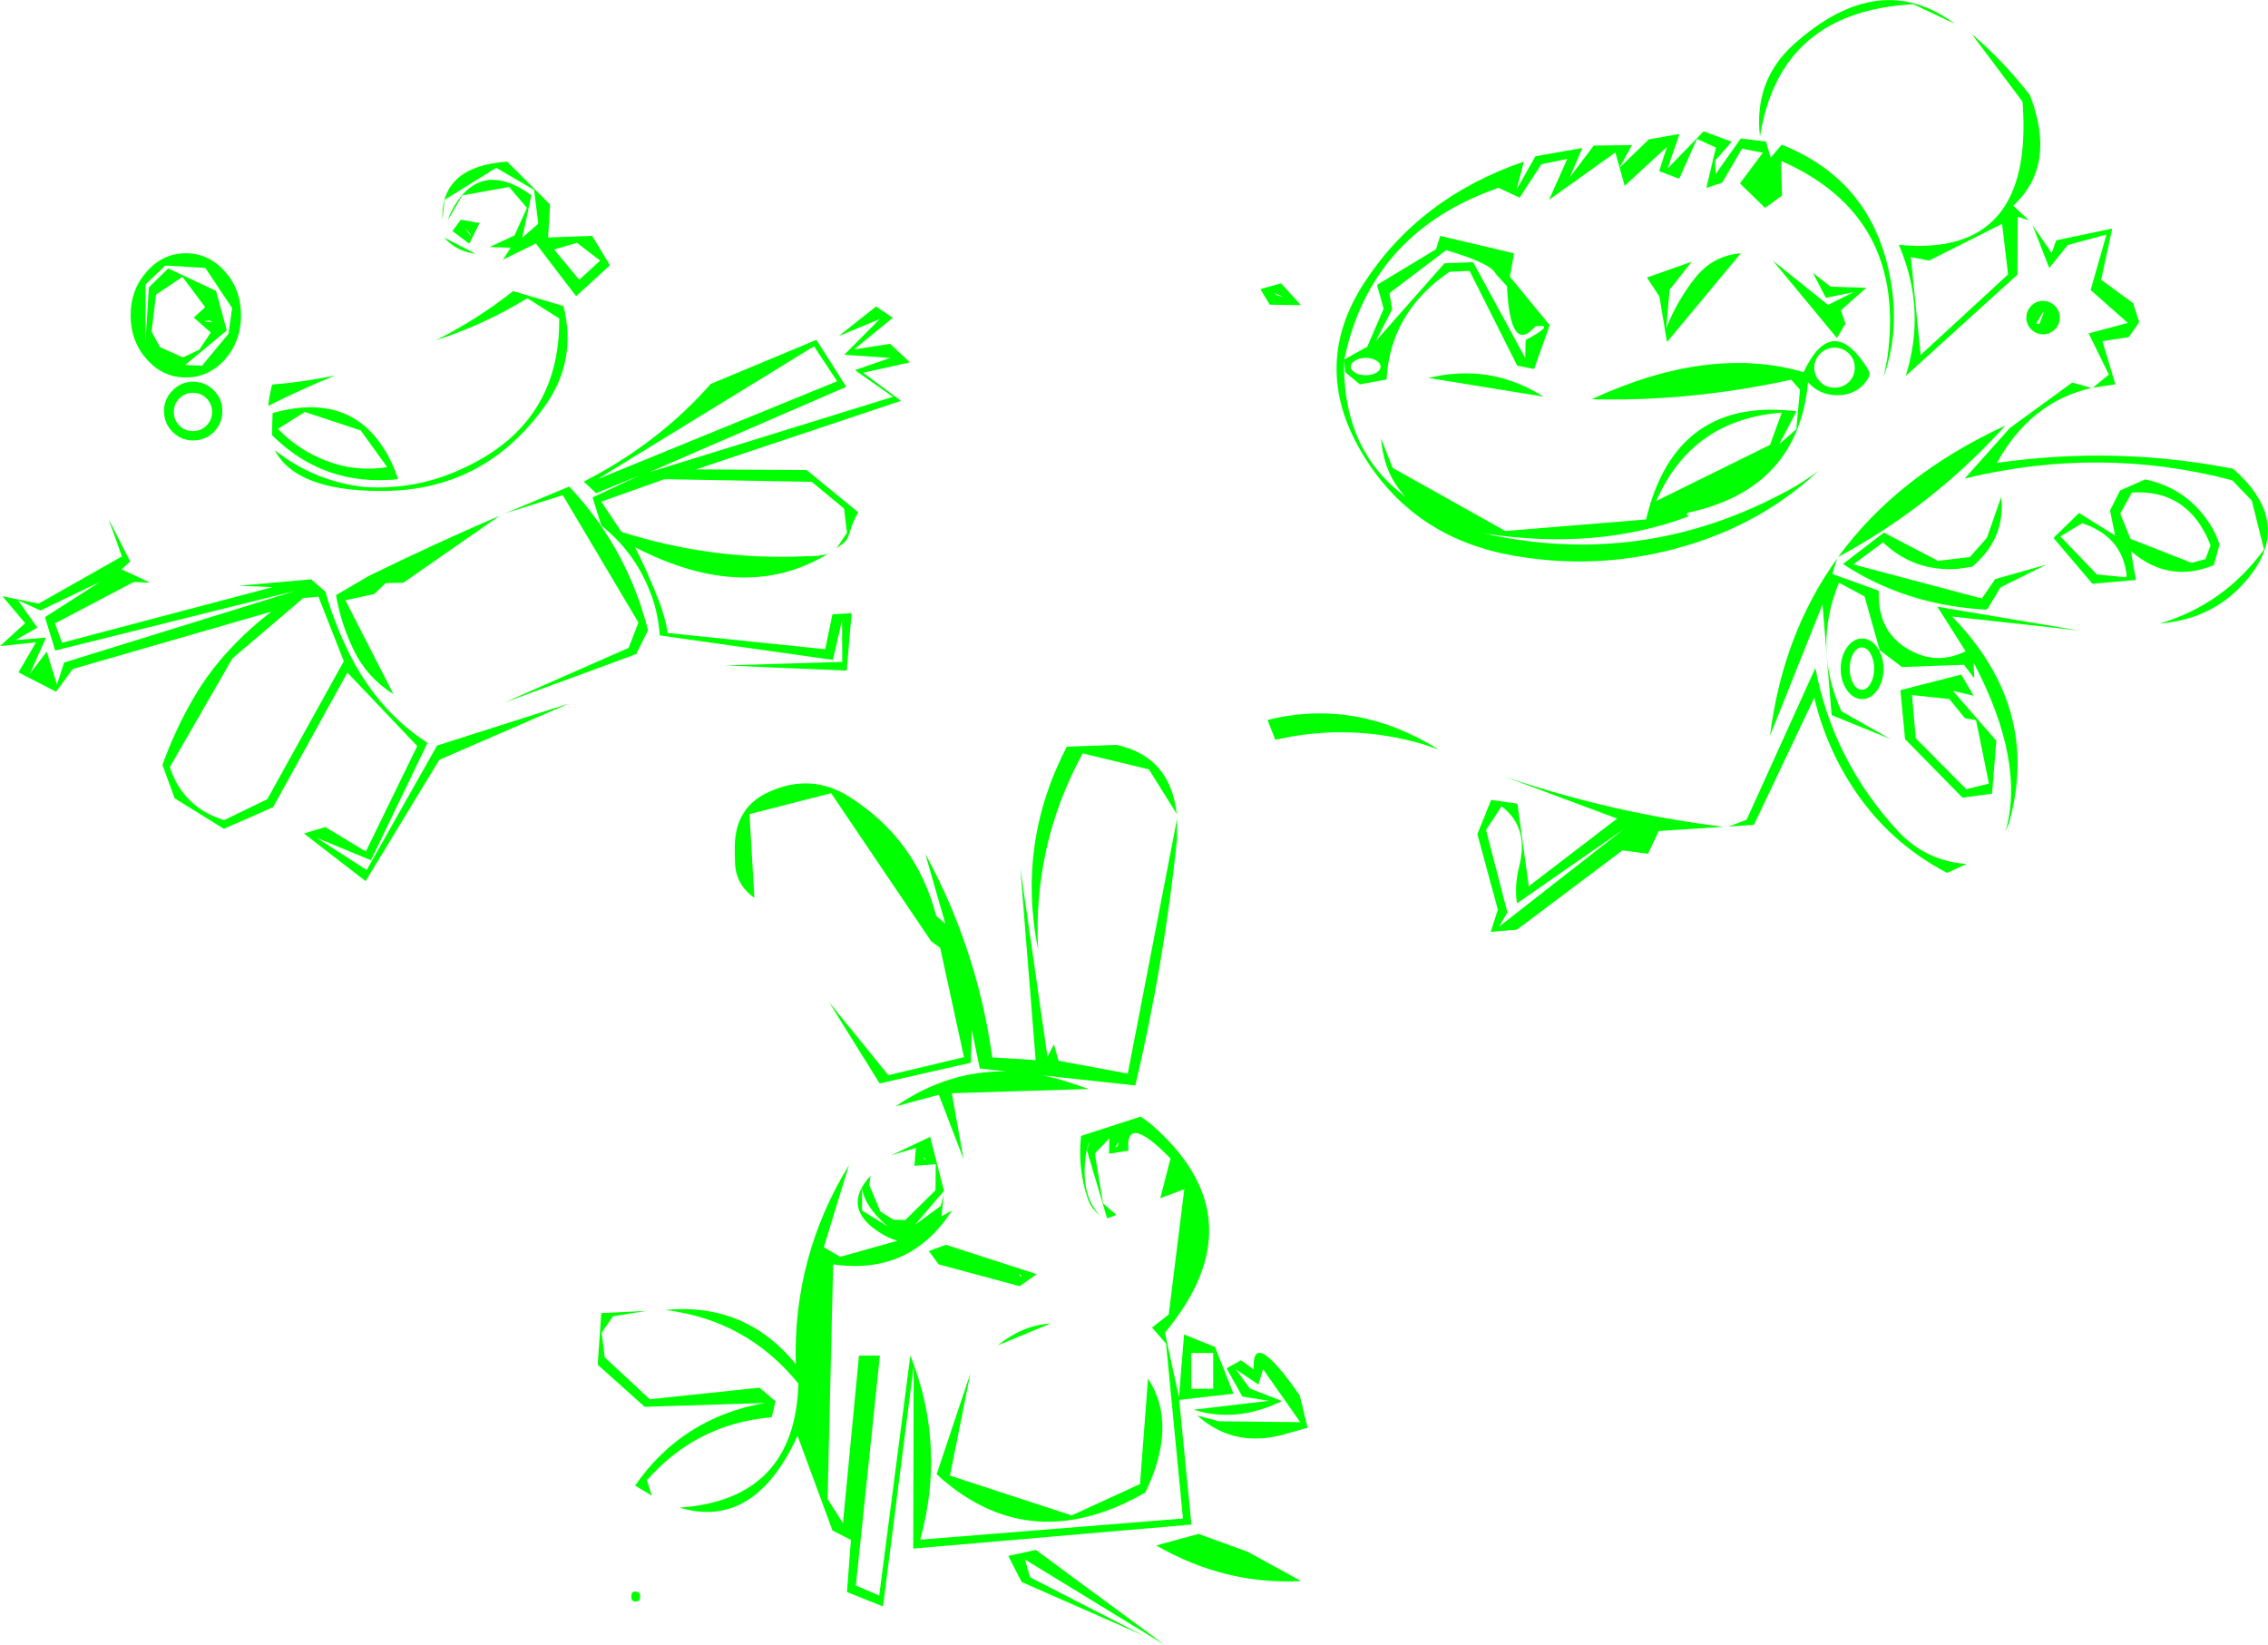 <?xml version="1.0" encoding="UTF-8" standalone="no"?>
<svg xmlns:xlink="http://www.w3.org/1999/xlink" height="369.55px" width="509.6px" xmlns="http://www.w3.org/2000/svg">
  <g transform="matrix(1.0, 0.0, 0.0, 1.0, 255.1, 180.7)">
    <path d="M127.7 -151.2 L134.0 -148.85 130.3 -144.65 130.35 -141.55 136.05 -149.6 141.7 -148.9 142.75 -145.3 145.25 -148.2 Q163.95 -140.75 168.85 -121.7 172.35 -108.05 168.15 -96.05 L168.95 -100.15 Q173.5 -132.1 145.1 -144.55 L145.3 -136.75 141.5 -134.0 135.85 -139.5 141.0 -146.4 136.3 -147.3 131.85 -139.65 128.3 -138.5 130.45 -147.55 126.2 -149.5 122.2 -140.55 117.7 -142.25 119.45 -147.7 109.95 -138.95 108.8 -143.05 115.4 -149.4 122.25 -150.6 119.6 -142.85 127.7 -151.2 M140.35 -150.0 Q138.9 -162.6 147.95 -170.75 167.15 -187.95 184.15 -175.35 L174.8 -179.75 Q144.75 -178.15 140.35 -150.0 M108.8 -143.05 L107.85 -146.45 92.95 -135.8 97.05 -145.0 91.25 -143.8 86.35 -136.3 81.6 -138.5 Q52.9 -128.55 46.95 -99.95 L52.1 -102.8 55.8 -111.35 54.3 -116.7 67.55 -124.7 68.5 -127.7 85.1 -123.8 84.15 -118.55 93.1 -107.65 89.6 -97.8 85.8 -98.55 75.1 -119.85 70.6 -119.65 Q57.25 -110.55 56.45 -95.45 L50.45 -94.35 47.2 -97.05 46.9 -99.85 Q46.45 -79.6 60.75 -69.05 55.85 -74.15 55.2 -82.25 L57.8 -75.6 83.15 -61.4 114.75 -64.0 Q121.35 -91.65 148.55 -88.3 L144.7 -80.95 148.5 -84.25 149.35 -93.15 147.35 -95.4 Q124.75 -90.45 102.5 -91.0 128.95 -103.25 150.15 -97.1 156.6 -110.7 164.65 -97.7 165.0 -97.15 164.9 -96.2 163.15 -92.65 159.15 -92.0 154.3 -91.4 151.15 -94.8 148.9 -71.25 125.15 -65.75 123.05 -65.35 124.45 -64.75 103.7 -56.9 78.15 -60.9 114.2 -52.8 146.8 -70.6 150.35 -72.55 153.5 -74.95 141.75 -63.9 125.65 -58.7 105.8 -52.3 85.4 -55.8 61.9 -59.75 50.45 -79.75 39.55 -98.8 51.35 -117.05 63.85 -136.35 87.3 -144.4 L85.65 -138.1 89.9 -145.6 100.45 -147.45 97.6 -140.85 103.0 -148.0 111.6 -148.1 108.8 -143.05 M-28.55 168.85 L-22.35 167.5 6.6 188.85 -24.8 169.65 -23.65 173.65 1.85 186.75 -25.55 174.7 -28.55 168.85 M-25.55 105.9 Q-26.35 105.05 -25.9 106.1 L-25.55 105.9 M-22.15 105.55 L-26.0 108.25 -44.2 103.35 -46.4 100.35 -42.55 98.95 -22.15 105.55 M-30.95 121.55 Q-25.15 116.95 -19.05 116.65 L-30.95 121.55 M-113.25 177.95 Q-113.25 176.75 -112.25 176.85 -111.25 176.95 -111.25 177.95 -111.25 179.1 -112.25 179.1 -113.3 179.1 -113.25 177.95 M-109.8 113.8 L-117.35 115.0 -119.9 118.7 -119.25 124.2 -109.1 133.65 -84.45 131.05 -80.85 134.1 -81.7 137.7 Q-98.5 139.1 -109.75 151.85 L-108.65 155.3 -112.4 153.05 Q-101.85 137.8 -83.3 134.5 L-110.25 135.35 -120.8 125.9 -120.0 114.3 -109.8 113.8 M-4.05 76.9 Q-3.25 75.05 -4.5 77.0 L-4.05 76.9 M-47.1 79.7 Q-48.2 78.85 -47.25 79.85 L-47.1 79.7 M-61.4 86.3 L-61.4 91.25 -55.6 94.85 Q-60.75 90.5 -61.4 86.3 M-72.2 -102.9 L-120.85 -73.05 -67.0 -95.05 -72.2 -102.9 M-141.55 -65.4 L-127.2 -71.4 Q-114.15 -57.5 -109.5 -39.1 L-112.15 -33.75 -141.8 -22.85 -113.85 -35.15 -111.65 -40.85 -128.65 -69.45 -141.55 -65.4 M-155.35 -127.35 L-148.25 -123.7 Q-152.4 -124.15 -155.35 -127.35 M-151.55 -131.35 L-147.35 -130.6 -149.65 -125.95 -153.45 -128.8 -151.55 -131.35 M-149.3 -128.0 Q-151.85 -130.8 -149.3 -127.7 L-149.3 -128.0 M-125.45 -126.15 L-130.6 -124.65 -124.95 -117.85 -120.25 -122.15 -125.45 -126.15 M-137.75 -127.3 L-134.15 -130.45 -135.1 -138.05 -143.6 -143.0 -155.2 -135.8 -155.7 -131.4 Q-156.15 -143.3 -141.15 -144.4 L-131.5 -134.75 -131.95 -127.35 -122.05 -127.7 -118.05 -121.1 -125.65 -114.15 -134.7 -126.0 -142.1 -122.35 -140.35 -125.05 -145.1 -125.2 -139.5 -127.8 -136.7 -134.0 -140.7 -138.7 -151.2 -136.8 -154.45 -131.3 -154.05 -132.5 Q-147.7 -145.5 -135.7 -136.85 L-137.75 -127.3 M-55.1 -103.45 L-50.65 -99.3 -61.15 -96.95 -52.65 -90.65 -98.7 -75.25 -73.85 -75.1 -62.25 -65.6 Q-63.4 -63.75 -64.05 -61.5 -64.3 -60.6 -64.7 -59.75 -65.1 -59.0 -65.75 -58.55 L-67.15 -57.5 -64.8 -61.0 -65.45 -66.45 -72.7 -72.45 -105.8 -73.05 -120.0 -68.0 -115.45 -61.2 Q-94.9 -54.7 -73.75 -55.75 -71.4 -55.65 -69.05 -56.3 -87.55 -44.95 -112.4 -57.75 -109.4 -51.8 -107.0 -45.55 -105.7 -42.15 -105.05 -38.5 L-69.7 -34.85 -68.05 -42.7 -63.75 -42.95 -64.85 -30.05 -92.15 -31.2 -65.85 -32.0 -65.9 -41.4 -67.95 -32.45 -106.85 -37.95 Q-107.1 -41.5 -108.1 -45.1 L-108.65 -46.75 -109.3 -48.4 Q-112.7 -56.8 -120.0 -62.65 L-121.95 -68.95 -111.3 -73.95 -121.15 -69.9 -123.95 -72.5 Q-107.2 -81.05 -95.4 -94.45 L-71.65 -104.35 -64.95 -93.8 -109.25 -74.6 -54.45 -91.55 -63.0 -97.55 -55.05 -100.3 -65.4 -101.0 -57.45 -109.0 -66.65 -105.2 -58.25 -111.85 -54.5 -109.3 -63.2 -102.2 -55.1 -103.45 M-202.9 -32.75 L-216.95 -8.35 Q-213.95 0.7 -204.75 3.55 L-195.05 -1.15 -177.85 -32.15 -183.55 -46.65 -186.95 -46.35 -202.9 -32.75 M-208.7 -91.2 Q-209.95 -92.45 -211.75 -92.45 -213.55 -92.45 -214.8 -91.2 -216.05 -89.95 -216.05 -88.15 -216.05 -86.35 -214.8 -85.1 -213.55 -83.85 -211.75 -83.85 -209.95 -83.85 -208.7 -85.1 -207.45 -86.35 -207.45 -88.15 -207.45 -89.95 -208.7 -91.2 M-211.7 -94.95 Q-209.0 -94.95 -207.05 -93.0 -205.15 -91.1 -205.15 -88.35 -205.15 -85.6 -207.05 -83.65 -209.0 -81.75 -211.7 -81.75 -214.4 -81.75 -216.3 -83.65 -218.25 -85.6 -218.25 -88.35 -218.25 -91.1 -216.3 -93.0 -214.4 -94.95 -211.7 -94.95 M-193.35 -79.55 Q-184.4 -72.55 -173.3 -71.3 -161.25 -70.5 -150.4 -75.8 -129.2 -85.85 -129.45 -109.15 L-136.6 -113.7 Q-146.4 -107.7 -157.2 -104.25 -148.05 -108.8 -139.8 -115.3 L-128.5 -111.95 Q-125.35 -99.5 -132.9 -89.15 -146.5 -70.4 -169.3 -70.4 -188.55 -70.35 -193.35 -79.55 M-164.45 -49.8 L-168.45 -49.7 -171.0 -47.25 -177.5 -45.85 -166.7 -24.75 Q-172.65 -28.5 -175.6 -34.6 -178.5 -40.55 -179.6 -47.0 L-172.25 -51.3 Q-157.9 -58.35 -142.8 -64.85 L-164.45 -49.8 M-194.85 -89.5 Q-194.6 -91.75 -193.95 -94.3 -186.65 -94.9 -179.8 -96.35 -187.55 -93.2 -194.85 -89.5 M-194.0 -82.95 L-193.85 -87.9 Q-174.2 -93.45 -166.5 -75.4 L-165.65 -73.05 Q-182.3 -71.3 -194.0 -82.95 M-168.1 -75.75 L-174.05 -84.0 -186.6 -88.15 -192.65 -84.35 Q-188.05 -79.6 -181.95 -77.25 -175.25 -74.6 -168.1 -75.75 M-250.95 -29.65 L-247.0 -36.4 -255.1 -35.55 -249.45 -40.7 -254.55 -46.75 -246.4 -45.1 -227.7 -55.7 -230.75 -64.2 -225.85 -54.55 -227.8 -52.8 -221.35 -49.8 -225.05 -49.95 -242.75 -40.65 -241.15 -36.3 -193.85 -48.8 -201.45 -49.1 -185.2 -50.55 -182.0 -47.8 Q-179.85 -40.25 -176.35 -33.35 -174.05 -28.85 -171.0 -24.85 -166.0 -18.35 -159.05 -13.8 L-171.75 12.55 -183.9 7.55 -172.7 14.75 -156.9 -13.2 -127.25 -22.65 -156.4 -10.0 -172.95 17.25 -186.8 6.55 -182.0 5.1 -172.9 10.6 -161.35 -13.1 -177.05 -29.6 -193.75 0.65 -204.8 5.5 -215.85 -1.35 -218.6 -8.85 Q-215.7 -17.0 -211.3 -24.4 -208.85 -28.55 -205.7 -32.3 -200.5 -38.45 -194.1 -43.3 L-238.75 -30.4 -242.5 -25.3 -250.95 -29.65 M-251.05 -45.85 L-246.7 -39.7 -251.6 -36.9 -244.75 -37.45 -248.4 -29.35 -244.6 -34.3 -242.3 -26.9 -240.7 -31.85 -188.6 -48.0 -242.7 -34.55 -245.0 -42.05 -232.6 -50.0 -246.0 -43.55 -251.05 -45.85 M-213.35 -123.8 Q-208.2 -123.8 -204.55 -119.7 -200.95 -115.65 -200.95 -109.85 -200.95 -104.05 -204.55 -99.95 -208.2 -95.9 -213.35 -95.9 -218.5 -95.9 -222.1 -99.95 -225.75 -104.05 -225.75 -109.85 -225.75 -115.65 -222.1 -119.7 -218.5 -123.8 -213.35 -123.8 M-208.05 -108.7 Q-210.55 -108.45 -207.3 -108.3 L-208.05 -108.7 M-214.1 -118.5 L-220.05 -114.5 -221.05 -106.2 -219.15 -102.7 -214.0 -100.4 -210.3 -102.15 -207.75 -106.0 -211.55 -109.35 -209.0 -111.7 -214.1 -118.5 M-202.95 -111.5 L-208.95 -120.5 -217.95 -121.05 -222.4 -116.8 -222.4 -104.05 -221.65 -116.15 -217.3 -120.4 -206.55 -115.35 -204.15 -106.45 -213.5 -98.7 -209.7 -98.55 -203.75 -105.75 -202.95 -111.5 M9.3 2.15 L3.05 -7.85 -11.85 -11.45 Q-23.05 9.2 -21.85 32.65 -26.65 8.7 -15.4 -12.95 L-4.25 -13.35 Q7.85 -10.8 9.3 2.15 M2.85 129.0 Q9.6 139.3 2.25 154.6 -0.1 155.95 -2.55 157.1 -25.85 167.75 -44.65 150.5 L-37.05 127.8 -41.65 150.8 -14.3 159.75 1.05 152.7 2.85 129.0 M4.7 166.5 L14.2 163.9 25.2 167.9 37.25 174.5 Q20.15 175.4 4.7 166.5 M13.9 137.3 L18.8 138.6 37.05 138.8 28.7 126.9 27.65 130.35 22.6 126.95 25.75 131.25 32.95 134.05 Q22.75 139.05 13.1 136.0 L30.05 134.0 24.05 133.05 20.5 126.7 23.75 124.9 26.6 126.95 Q26.1 117.25 36.95 132.8 L38.7 140.05 34.25 141.3 Q22.5 144.95 13.9 137.3 M17.5 123.25 L12.55 123.25 12.55 131.3 17.5 131.3 17.5 123.25 M1.2 70.15 L3.35 71.7 Q28.05 92.95 6.65 118.7 L9.8 133.2 10.95 119.1 17.9 121.9 22.05 132.4 9.85 133.8 12.6 161.8 -49.9 167.2 -49.8 126.15 -56.7 180.2 -64.8 176.95 -63.9 165.25 -68.05 163.15 -75.9 141.85 Q-85.6 163.05 -102.4 158.0 -76.5 156.2 -75.7 130.15 -87.3 115.85 -105.6 113.6 -87.65 111.85 -76.3 125.75 -76.95 101.6 -64.35 81.05 L-70.0 99.5 -66.3 101.65 -53.45 98.05 Q-55.65 97.4 -57.6 96.1 -66.1 90.6 -59.5 83.45 L-59.8 85.5 -57.3 91.45 -54.4 93.3 -51.7 93.4 -44.9 86.7 -44.85 80.85 -49.65 81.2 -49.3 77.2 -54.85 78.85 -46.1 74.7 -43.0 86.85 -49.5 94.45 -43.75 90.25 -43.05 87.7 -43.55 92.55 -41.2 91.25 Q-50.6 105.85 -67.9 103.35 L-69.15 156.05 -65.7 161.5 -62.1 123.85 -57.4 123.85 -62.8 175.5 -57.55 177.75 -50.55 123.8 Q-42.5 144.15 -48.35 165.2 L10.7 160.45 6.9 121.15 3.75 117.55 7.5 114.6 11.0 86.45 5.6 88.5 7.9 79.55 Q-2.35 69.1 -1.55 77.8 L-5.9 78.5 -5.85 75.05 -9.1 78.45 -7.25 89.65 -4.25 92.25 -6.35 93.0 -10.9 77.65 -10.2 75.7 Q-10.8 76.8 -11.0 77.95 -12.55 87.45 -8.05 92.25 -9.85 90.9 -10.65 88.7 -13.0 81.9 -12.2 74.5 L1.2 70.15 M9.4 3.1 L9.35 7.95 Q6.5 35.55 0.0 63.15 L-20.85 60.9 Q-17.25 61.6 -13.55 62.9 L-10.5 63.95 -41.25 64.9 -38.6 79.7 -44.15 65.25 -53.85 67.85 Q-42.2 59.8 -29.05 60.0 L-34.95 59.35 -36.75 50.7 -36.95 58.05 -57.45 62.7 -68.85 44.4 -55.5 60.85 -38.5 56.8 -43.85 32.25 -45.85 30.8 -68.35 -2.5 -86.7 2.2 -85.6 21.0 Q-89.85 18.0 -89.95 13.0 L-90.0 11.2 -90.0 9.4 Q-89.9 0.55 -82.2 -2.85 -72.85 -7.05 -64.35 -1.75 -49.25 7.75 -44.75 25.05 L-42.7 26.8 -47.2 11.1 Q-35.5 32.65 -32.15 56.85 L-22.4 57.45 -25.85 14.25 -19.75 56.7 -18.3 53.9 -17.25 57.6 -1.7 60.5 9.4 3.1 M86.25 13.95 Q88.5 5.15 82.3 0.45 L78.8 5.75 83.6 24.3 81.7 27.5 109.85 5.5 85.75 22.25 Q85.15 18.2 86.25 13.95 M157.9 -55.55 Q171.25 -73.9 195.5 -85.1 179.2 -67.05 157.9 -55.55 M193.45 -14.3 L192.5 -2.4 185.85 -1.5 172.95 -14.65 171.9 -25.65 185.6 -29.15 188.35 -24.4 183.7 -25.5 193.45 -14.3 M174.5 -24.55 L175.35 -14.85 186.7 -3.4 191.8 -4.65 188.9 -18.9 186.4 -19.35 182.9 -23.65 174.5 -24.55 M168.2 -61.05 L180.35 -54.7 187.5 -55.55 191.35 -59.9 194.55 -69.05 Q195.55 -59.7 188.05 -53.4 L184.8 -52.9 Q175.0 -52.2 168.0 -58.85 L161.35 -53.9 190.2 -46.25 193.2 -50.6 204.7 -53.85 194.4 -48.75 191.45 -43.85 191.0 -43.75 Q173.05 -44.75 159.0 -54.0 L168.2 -61.05 M240.45 -55.1 L241.6 -58.2 Q236.65 -70.85 223.9 -70.05 L221.3 -65.3 223.6 -59.65 237.35 -54.25 240.45 -55.1 M219.0 -66.0 L221.25 -70.5 226.9 -73.0 Q235.1 -71.3 240.15 -64.8 242.45 -61.9 243.6 -58.4 L242.35 -53.75 Q232.2 -49.55 223.7 -56.9 L224.8 -50.4 215.05 -49.55 206.3 -59.85 212.05 -65.45 220.15 -60.4 219.0 -66.0 M216.05 -51.65 L222.55 -51.0 222.75 -51.45 Q221.75 -60.2 212.75 -63.15 L207.85 -60.2 216.05 -51.65 M210.5 -94.75 L214.85 -93.55 Q201.1 -90.4 193.6 -76.7 220.25 -80.55 246.65 -75.4 261.65 -62.25 247.9 -48.45 240.95 -41.5 230.1 -40.6 244.55 -44.85 253.6 -57.25 L250.85 -68.25 246.45 -72.8 Q216.95 -80.6 186.35 -73.2 L196.5 -84.55 210.5 -94.75 M203.15 -107.95 Q205.3 -113.2 202.4 -107.95 L203.15 -107.95 M205.9 -123.85 L206.9 -126.7 219.5 -129.35 217.0 -117.85 224.2 -112.6 225.55 -108.3 223.2 -104.95 217.3 -104.05 220.2 -94.35 215.15 -93.6 218.75 -96.55 214.2 -105.8 223.0 -108.15 214.65 -115.55 218.2 -128.0 209.5 -125.65 205.35 -120.5 201.6 -130.1 205.9 -123.85 M201.3 -106.7 Q200.2 -107.8 200.2 -109.35 200.2 -110.9 201.3 -112.0 202.4 -113.1 203.95 -113.1 205.5 -113.1 206.6 -112.0 207.7 -110.9 207.7 -109.35 207.7 -107.8 206.6 -106.7 205.5 -105.6 203.95 -105.6 202.4 -105.6 201.3 -106.7 M174.25 -122.95 L176.45 -100.95 196.1 -119.05 194.75 -130.4 178.35 -122.15 174.25 -122.95 M187.9 -173.1 Q195.05 -167.0 201.0 -159.35 207.1 -143.5 197.25 -134.5 L200.8 -131.2 198.25 -132.0 198.2 -119.0 173.1 -96.25 Q177.8 -111.2 171.55 -125.7 202.05 -122.7 199.35 -157.85 L187.9 -173.1 M79.95 -1.0 L85.85 -0.15 88.4 18.4 108.25 3.2 83.05 -6.2 Q107.0 1.95 132.15 5.05 L117.6 6.0 115.2 11.1 109.45 10.35 85.75 28.15 79.85 28.65 81.45 23.65 76.85 6.7 79.95 -1.0 M159.9 -25.65 Q158.5 -27.65 158.5 -30.45 158.5 -33.25 159.9 -35.25 161.3 -37.25 163.3 -37.25 165.3 -37.25 166.7 -35.25 168.1 -33.25 168.1 -30.45 168.1 -27.65 166.7 -25.65 165.3 -23.65 163.3 -23.65 161.3 -23.65 159.9 -25.65 M160.5 -30.5 Q160.5 -28.55 161.3 -27.15 162.1 -25.75 163.25 -25.75 164.4 -25.75 165.2 -27.15 166.0 -28.55 166.0 -30.5 166.0 -32.45 165.2 -33.85 164.4 -35.25 163.25 -35.25 162.1 -35.25 161.3 -33.85 160.5 -32.45 160.5 -30.5 M161.5 -3.35 Q155.2 -12.8 152.55 -23.95 L139.0 4.6 133.3 5.0 137.35 3.45 152.8 -30.65 Q156.7 -10.0 171.2 5.85 177.55 12.75 186.8 13.4 L182.4 15.4 Q169.55 8.7 161.5 -3.35 M157.7 -55.25 L156.6 -51.75 167.05 -48.0 Q166.65 -38.15 174.8 -34.25 180.55 -31.4 186.55 -34.4 L180.2 -44.4 212.1 -39.05 183.5 -42.2 Q203.65 -21.55 196.25 4.4 L195.5 6.15 Q200.05 -9.6 188.35 -31.85 L188.5 -28.3 186.2 -31.35 172.25 -30.85 167.25 -34.65 163.85 -46.7 158.1 -49.8 Q152.15 -35.35 158.65 -20.9 L169.6 -14.7 156.45 -20.05 154.4 -44.9 142.6 -15.4 Q145.5 -38.35 157.7 -55.25 M142.6 -80.75 L145.25 -88.0 Q125.05 -86.45 117.05 -68.15 L142.6 -80.75 M31.45 -14.5 L29.7 -18.95 Q49.55 -23.9 68.2 -12.3 L64.85 -13.45 Q48.3 -18.35 31.45 -14.5 M65.8 -95.8 L68.6 -96.35 Q80.95 -98.4 91.7 -91.6 L65.8 -95.8 M54.15 -99.7 Q53.15 -100.3 51.75 -100.3 50.35 -100.3 49.4 -99.7 48.4 -99.15 48.4 -98.35 48.4 -97.55 49.4 -96.95 50.35 -96.4 51.75 -96.4 53.15 -96.4 54.15 -96.95 55.1 -97.55 55.1 -98.35 55.1 -99.15 54.15 -99.7 M31.9 -114.35 Q34.75 -113.45 31.25 -114.85 31.5 -114.45 31.9 -114.35 M32.75 -117.05 L37.2 -112.15 30.2 -112.25 28.1 -115.75 32.75 -117.05 M160.35 -101.25 Q159.0 -102.6 157.1 -102.6 155.2 -102.6 153.9 -101.25 152.55 -99.95 152.55 -98.1 152.55 -96.25 153.9 -94.9 155.2 -93.6 157.1 -93.6 159.0 -93.6 160.35 -94.9 161.65 -96.25 161.65 -98.1 161.65 -99.95 160.35 -101.25 M155.65 -112.2 L161.35 -115.05 155.15 -113.8 152.25 -119.4 156.2 -116.3 164.25 -116.05 158.55 -111.0 159.55 -108.0 157.65 -104.75 143.25 -122.15 155.65 -112.2 M117.75 -114.1 L114.95 -118.35 125.0 -121.9 120.05 -115.6 119.3 -107.0 Q121.7 -113.1 125.8 -118.3 129.8 -123.3 136.05 -123.8 L119.45 -103.85 117.75 -114.1 M83.5 -116.4 L81.0 -119.15 Q79.95 -121.55 69.85 -124.5 L57.1 -114.85 57.7 -111.2 54.0 -104.05 69.45 -121.55 75.9 -121.8 87.6 -100.3 87.7 -104.3 Q94.7 -108.05 89.9 -107.4 84.25 -100.9 83.5 -116.4" fill="#00ff00" fill-rule="evenodd" stroke="none"/>
  </g>
</svg>
